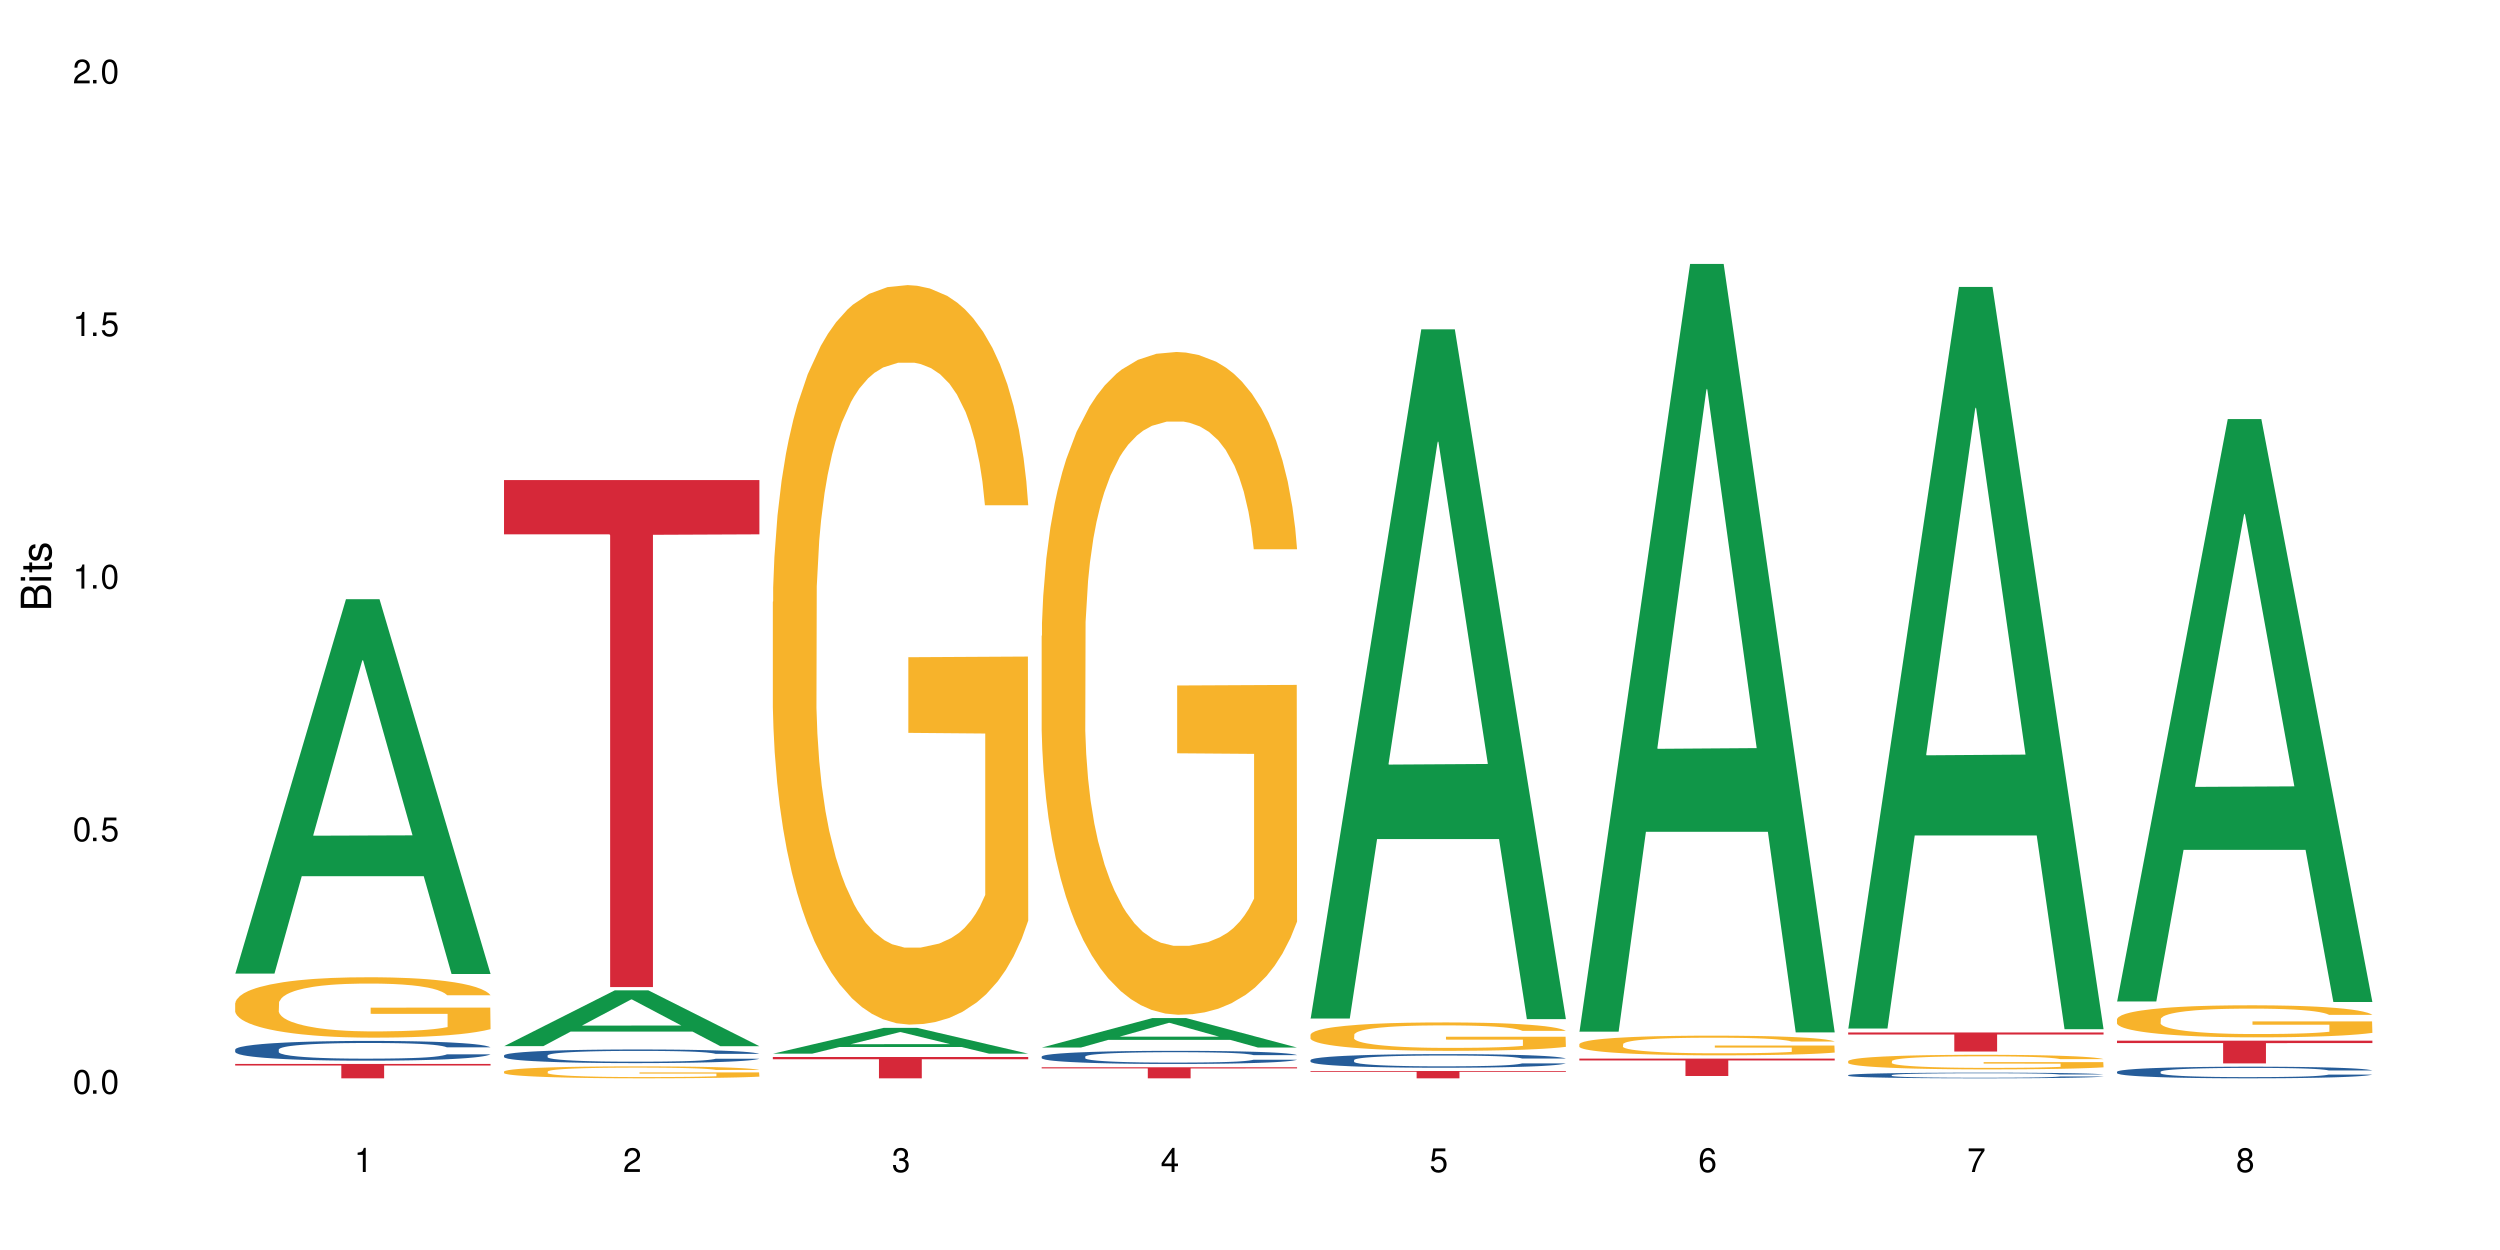 <?xml version="1.0" encoding="UTF-8"?>
<svg xmlns="http://www.w3.org/2000/svg" xmlns:xlink="http://www.w3.org/1999/xlink" width="720" height="360" viewBox="0 0 720 360">
<defs>
<g>
<g id="glyph-0-0">
</g>
<g id="glyph-0-1">
<path d="M 2.641 -6.938 C 2 -6.938 1.422 -6.656 1.078 -6.172 C 0.641 -5.562 0.406 -4.641 0.406 -3.359 C 0.406 -1.016 1.188 0.219 2.641 0.219 C 4.078 0.219 4.859 -1.016 4.859 -3.297 C 4.859 -4.641 4.656 -5.547 4.203 -6.172 C 3.844 -6.656 3.281 -6.938 2.641 -6.938 Z M 2.641 -6.188 C 3.547 -6.188 4 -5.25 4 -3.375 C 4 -1.406 3.562 -0.484 2.625 -0.484 C 1.734 -0.484 1.281 -1.438 1.281 -3.344 C 1.281 -5.25 1.734 -6.188 2.641 -6.188 Z M 2.641 -6.188 "/>
</g>
<g id="glyph-0-2">
<path d="M 1.828 -1 L 0.828 -1 L 0.828 0 L 1.828 0 Z M 1.828 -1 "/>
</g>
<g id="glyph-0-3">
<path d="M 4.562 -6.797 L 1.062 -6.797 L 0.547 -3.094 L 1.328 -3.094 C 1.719 -3.562 2.047 -3.734 2.578 -3.734 C 3.484 -3.734 4.062 -3.109 4.062 -2.094 C 4.062 -1.125 3.484 -0.531 2.578 -0.531 C 1.828 -0.531 1.375 -0.906 1.188 -1.672 L 0.328 -1.672 C 0.453 -1.109 0.547 -0.844 0.75 -0.594 C 1.125 -0.078 1.828 0.219 2.594 0.219 C 3.969 0.219 4.922 -0.781 4.922 -2.219 C 4.922 -3.562 4.031 -4.484 2.719 -4.484 C 2.25 -4.484 1.859 -4.359 1.469 -4.062 L 1.734 -5.969 L 4.562 -5.969 Z M 4.562 -6.797 "/>
</g>
<g id="glyph-0-4">
<path d="M 2.484 -4.938 L 2.484 0 L 3.328 0 L 3.328 -6.938 L 2.766 -6.938 C 2.469 -5.875 2.281 -5.734 0.984 -5.562 L 0.984 -4.938 Z M 2.484 -4.938 "/>
</g>
<g id="glyph-0-5">
<path d="M 4.859 -0.828 L 1.281 -0.828 C 1.359 -1.406 1.672 -1.781 2.5 -2.281 L 3.469 -2.828 C 4.406 -3.344 4.906 -4.062 4.906 -4.906 C 4.906 -5.484 4.672 -6.031 4.266 -6.406 C 3.859 -6.766 3.375 -6.938 2.719 -6.938 C 1.859 -6.938 1.219 -6.625 0.844 -6.031 C 0.609 -5.672 0.5 -5.234 0.484 -4.531 L 1.328 -4.531 C 1.359 -5.016 1.406 -5.281 1.531 -5.516 C 1.75 -5.938 2.188 -6.203 2.703 -6.203 C 3.469 -6.203 4.031 -5.641 4.031 -4.891 C 4.031 -4.344 3.719 -3.859 3.125 -3.516 L 2.234 -3 C 0.812 -2.172 0.406 -1.531 0.328 -0.016 L 4.859 -0.016 Z M 4.859 -0.828 "/>
</g>
<g id="glyph-0-6">
<path d="M 2.125 -3.188 L 2.578 -3.188 C 3.5 -3.188 3.984 -2.766 3.984 -1.922 C 3.984 -1.062 3.469 -0.531 2.594 -0.531 C 1.656 -0.531 1.203 -1 1.156 -2.016 L 0.312 -2.016 C 0.344 -1.453 0.438 -1.094 0.609 -0.781 C 0.953 -0.109 1.625 0.219 2.547 0.219 C 3.953 0.219 4.859 -0.625 4.859 -1.938 C 4.859 -2.828 4.516 -3.297 3.703 -3.594 C 4.344 -3.844 4.656 -4.328 4.656 -5.031 C 4.656 -6.219 3.875 -6.938 2.578 -6.938 C 1.203 -6.938 0.484 -6.172 0.453 -4.703 L 1.297 -4.703 C 1.312 -5.125 1.344 -5.359 1.453 -5.578 C 1.641 -5.969 2.062 -6.203 2.594 -6.203 C 3.344 -6.203 3.797 -5.75 3.797 -5 C 3.797 -4.516 3.609 -4.219 3.25 -4.047 C 3.016 -3.953 2.703 -3.922 2.125 -3.906 Z M 2.125 -3.188 "/>
</g>
<g id="glyph-0-7">
<path d="M 3.141 -1.672 L 3.141 0 L 3.984 0 L 3.984 -1.672 L 4.984 -1.672 L 4.984 -2.438 L 3.984 -2.438 L 3.984 -6.938 L 3.359 -6.938 L 0.266 -2.578 L 0.266 -1.672 Z M 3.141 -2.438 L 1 -2.438 L 3.141 -5.5 Z M 3.141 -2.438 "/>
</g>
<g id="glyph-0-8">
<path d="M 4.781 -5.125 C 4.609 -6.266 3.891 -6.938 2.844 -6.938 C 2.094 -6.938 1.422 -6.578 1.031 -5.953 C 0.594 -5.266 0.406 -4.422 0.406 -3.172 C 0.406 -2 0.578 -1.25 0.984 -0.641 C 1.359 -0.078 1.953 0.219 2.703 0.219 C 3.984 0.219 4.922 -0.75 4.922 -2.094 C 4.922 -3.375 4.062 -4.281 2.844 -4.281 C 2.172 -4.281 1.641 -4.031 1.281 -3.516 C 1.281 -5.234 1.828 -6.188 2.797 -6.188 C 3.391 -6.188 3.797 -5.797 3.938 -5.125 Z M 2.734 -3.531 C 3.547 -3.531 4.062 -2.953 4.062 -2.031 C 4.062 -1.156 3.484 -0.531 2.703 -0.531 C 1.922 -0.531 1.328 -1.188 1.328 -2.078 C 1.328 -2.938 1.906 -3.531 2.734 -3.531 Z M 2.734 -3.531 "/>
</g>
<g id="glyph-0-9">
<path d="M 4.984 -6.797 L 0.438 -6.797 L 0.438 -5.969 L 4.109 -5.969 C 2.5 -3.656 1.828 -2.234 1.328 0 L 2.219 0 C 2.594 -2.172 3.453 -4.047 4.984 -6.094 Z M 4.984 -6.797 "/>
</g>
<g id="glyph-0-10">
<path d="M 3.75 -3.656 C 4.469 -4.094 4.688 -4.438 4.688 -5.078 C 4.688 -6.172 3.844 -6.938 2.641 -6.938 C 1.438 -6.938 0.594 -6.172 0.594 -5.094 C 0.594 -4.438 0.812 -4.094 1.516 -3.656 C 0.734 -3.266 0.359 -2.703 0.359 -1.922 C 0.359 -0.656 1.281 0.219 2.641 0.219 C 3.984 0.219 4.922 -0.656 4.922 -1.922 C 4.922 -2.703 4.531 -3.266 3.75 -3.656 Z M 2.641 -6.188 C 3.359 -6.188 3.812 -5.75 3.812 -5.062 C 3.812 -4.406 3.344 -3.984 2.641 -3.984 C 1.922 -3.984 1.453 -4.406 1.453 -5.078 C 1.453 -5.75 1.922 -6.188 2.641 -6.188 Z M 2.641 -3.266 C 3.484 -3.266 4.062 -2.719 4.062 -1.906 C 4.062 -1.078 3.484 -0.531 2.625 -0.531 C 1.797 -0.531 1.219 -1.094 1.219 -1.906 C 1.219 -2.719 1.781 -3.266 2.641 -3.266 Z M 2.641 -3.266 "/>
</g>
<g id="glyph-1-0">
</g>
<g id="glyph-1-1">
<path d="M 0 -0.953 L 0 -4.891 C 0 -5.719 -0.234 -6.344 -0.734 -6.797 C -1.188 -7.234 -1.812 -7.469 -2.5 -7.469 C -3.547 -7.469 -4.188 -7 -4.625 -5.875 C -4.984 -6.688 -5.625 -7.094 -6.531 -7.094 C -7.172 -7.094 -7.734 -6.859 -8.141 -6.391 C -8.562 -5.922 -8.75 -5.344 -8.75 -4.5 L -8.75 -0.953 Z M -4.984 -2.062 L -7.766 -2.062 L -7.766 -4.219 C -7.766 -4.844 -7.688 -5.203 -7.453 -5.5 C -7.219 -5.812 -6.859 -5.969 -6.375 -5.969 C -5.891 -5.969 -5.531 -5.812 -5.297 -5.5 C -5.062 -5.203 -4.984 -4.844 -4.984 -4.219 Z M -0.984 -2.062 L -4 -2.062 L -4 -4.781 C -4 -5.766 -3.438 -6.359 -2.484 -6.359 C -1.547 -6.359 -0.984 -5.766 -0.984 -4.781 Z M -0.984 -2.062 "/>
</g>
<g id="glyph-1-2">
<path d="M -6.281 -1.797 L -6.281 -0.797 L 0 -0.797 L 0 -1.797 Z M -8.75 -1.797 L -8.75 -0.797 L -7.484 -0.797 L -7.484 -1.797 Z M -8.75 -1.797 "/>
</g>
<g id="glyph-1-3">
<path d="M -6.281 -3.047 L -6.281 -2.016 L -8.016 -2.016 L -8.016 -1.016 L -6.281 -1.016 L -6.281 -0.172 L -5.469 -0.172 L -5.469 -1.016 L -0.719 -1.016 C -0.078 -1.016 0.281 -1.453 0.281 -2.234 C 0.281 -2.5 0.25 -2.719 0.188 -3.047 L -0.641 -3.047 C -0.609 -2.906 -0.594 -2.766 -0.594 -2.562 C -0.594 -2.141 -0.719 -2.016 -1.156 -2.016 L -5.469 -2.016 L -5.469 -3.047 Z M -6.281 -3.047 "/>
</g>
<g id="glyph-1-4">
<path d="M -4.531 -5.25 C -5.766 -5.25 -6.469 -4.422 -6.469 -2.969 C -6.469 -1.516 -5.719 -0.562 -4.547 -0.562 C -3.562 -0.562 -3.094 -1.062 -2.734 -2.562 L -2.516 -3.484 C -2.344 -4.188 -2.094 -4.469 -1.641 -4.469 C -1.047 -4.469 -0.641 -3.875 -0.641 -3 C -0.641 -2.453 -0.797 -2 -1.062 -1.75 C -1.25 -1.594 -1.422 -1.531 -1.875 -1.469 L -1.875 -0.406 C -0.422 -0.453 0.281 -1.266 0.281 -2.922 C 0.281 -4.5 -0.5 -5.516 -1.719 -5.516 C -2.656 -5.516 -3.172 -4.984 -3.469 -3.734 L -3.703 -2.766 C -3.891 -1.953 -4.156 -1.609 -4.594 -1.609 C -5.188 -1.609 -5.547 -2.125 -5.547 -2.938 C -5.547 -3.75 -5.203 -4.172 -4.531 -4.203 Z M -4.531 -5.25 "/>
</g>
</g>
</defs>
<rect x="-72" y="-36" width="864" height="432" fill="rgb(100%, 100%, 100%)" fill-opacity="1"/>
<path fill-rule="nonzero" fill="rgb(6.275%, 58.824%, 28.235%)" fill-opacity="1" d="M 67.73 280.406 L 67.809 280.305 L 99.637 172.578 L 109.301 172.578 L 141.281 280.508 L 130.047 280.508 L 122.031 252.336 L 86.906 252.336 L 79.047 280.406 L 67.73 280.406 L 90.285 240.68 L 118.809 240.578 L 104.586 190.215 L 104.43 190.113 L 104.27 190.414 L 90.207 240.578 L 90.285 240.68 Z M 67.73 280.406 "/>
<path fill-rule="nonzero" fill="rgb(14.51%, 36.078%, 60%)" fill-opacity="1" d="M 67.73 302.266 L 67.82 302.262 L 67.82 302.137 L 68.09 301.938 L 68.719 301.688 L 69.344 301.516 L 70.961 301.211 L 73.203 300.914 L 75.535 300.684 L 77.238 300.551 L 78.766 300.445 L 82.262 300.254 L 84.504 300.152 L 86.926 300.066 L 89.887 299.977 L 92.039 299.926 L 96.883 299.844 L 100.469 299.805 L 103.25 299.789 L 109.262 299.789 L 112.848 299.812 L 115.449 299.836 L 118.32 299.879 L 120.742 299.926 L 124.957 300.039 L 128.727 300.184 L 130.43 300.27 L 133.121 300.43 L 135.184 300.586 L 136.617 300.723 L 138.234 300.914 L 139.668 301.148 L 140.746 301.414 L 141.281 301.637 L 128.727 301.637 L 128.098 301.43 L 127.379 301.266 L 126.035 301.055 L 124.688 300.902 L 122.805 300.754 L 121.102 300.652 L 118.77 300.555 L 116.707 300.492 L 114.555 300.445 L 112.488 300.414 L 108.543 300.383 L 103.969 300.383 L 102.266 300.395 L 98.766 300.434 L 96.883 300.473 L 94.191 300.543 L 92.309 300.613 L 90.066 300.715 L 88.539 300.805 L 86.656 300.941 L 85.312 301.059 L 83.785 301.23 L 82.891 301.359 L 82.082 301.508 L 81.363 301.68 L 80.828 301.859 L 80.469 302.055 L 80.289 302.242 L 80.289 303.047 L 80.469 303.234 L 80.918 303.453 L 82.082 303.77 L 83.785 304.047 L 85.762 304.266 L 87.645 304.422 L 88.719 304.492 L 90.156 304.578 L 92.398 304.68 L 95.629 304.785 L 97.512 304.824 L 100.383 304.867 L 103.34 304.887 L 107.289 304.887 L 110.785 304.867 L 113.117 304.84 L 115.539 304.801 L 118.859 304.711 L 120.922 304.629 L 122.715 304.531 L 124.062 304.43 L 124.957 304.348 L 126.305 304.188 L 127.379 304.008 L 128.188 303.828 L 128.727 303.648 L 141.281 303.648 L 140.746 303.859 L 139.938 304.062 L 139.129 304.211 L 137.875 304.395 L 136.441 304.555 L 134.375 304.738 L 132.672 304.855 L 130.43 304.988 L 128.367 305.086 L 126.125 305.176 L 122.805 305.277 L 120.652 305.332 L 118.32 305.379 L 115.539 305.418 L 112.043 305.457 L 108.273 305.477 L 104.777 305.48 L 101.008 305.473 L 98.227 305.449 L 94.551 305.402 L 89.977 305.309 L 86.656 305.211 L 84.055 305.113 L 81.812 305.008 L 79.301 304.867 L 76.074 304.641 L 74.098 304.461 L 72.754 304.316 L 71.23 304.113 L 70.152 303.93 L 68.898 303.641 L 68 303.27 L 67.73 302.984 Z M 67.73 302.266 "/>
<path fill-rule="nonzero" fill="rgb(96.863%, 70.196%, 16.863%)" fill-opacity="1" d="M 67.73 288.902 L 67.82 288.887 L 67.82 288.566 L 68.18 287.852 L 69.078 286.867 L 70.242 286.059 L 71.5 285.422 L 72.305 285.09 L 73.652 284.613 L 74.816 284.262 L 77.777 283.547 L 81.543 282.879 L 83.609 282.594 L 85.941 282.324 L 89.258 282.023 L 90.785 281.91 L 95.449 281.656 L 100.738 281.496 L 106.57 281.449 L 109.262 281.465 L 112.938 281.527 L 117.961 281.703 L 120.832 281.863 L 123.074 282.023 L 125.406 282.227 L 128.277 282.547 L 130.969 282.926 L 133.121 283.309 L 135.273 283.785 L 137.066 284.293 L 138.594 284.852 L 139.938 285.516 L 140.746 286.074 L 141.281 286.629 L 128.816 286.629 L 128.098 286.074 L 127.289 285.645 L 125.945 285.121 L 124.598 284.738 L 123.254 284.438 L 120.742 284.023 L 118.59 283.77 L 115.898 283.547 L 113.297 283.402 L 110.336 283.309 L 108.543 283.277 L 103.789 283.277 L 99.484 283.387 L 96.973 283.516 L 95.18 283.641 L 92.668 283.879 L 91.141 284.07 L 90.246 284.199 L 87.555 284.691 L 85.762 285.137 L 84.773 285.438 L 83.52 285.914 L 82.621 286.344 L 81.633 286.98 L 81.098 287.457 L 80.379 288.535 L 80.289 291.395 L 80.559 292 L 81.098 292.652 L 81.812 293.223 L 82.891 293.828 L 83.965 294.289 L 85.852 294.906 L 87.465 295.32 L 88.719 295.59 L 91.141 296.02 L 92.129 296.164 L 94.461 296.449 L 96.883 296.672 L 99.844 296.863 L 102.086 296.957 L 105.672 297.035 L 110.246 297.035 L 115.629 296.941 L 119.039 296.812 L 121.371 296.688 L 122.895 296.574 L 124.777 296.402 L 126.125 296.242 L 127.379 296.066 L 128.906 295.797 L 128.906 292 L 106.75 291.984 L 106.75 290.203 L 141.195 290.188 L 141.281 296.402 L 139.398 296.832 L 137.066 297.242 L 134.824 297.562 L 132.492 297.832 L 129.176 298.133 L 126.484 298.324 L 122.355 298.547 L 118.59 298.688 L 114.645 298.785 L 111.145 298.832 L 107.02 298.848 L 103.34 298.816 L 99.395 298.723 L 96.254 298.594 L 93.383 298.434 L 90.516 298.227 L 86.926 297.895 L 84.594 297.625 L 82.172 297.289 L 79.75 296.895 L 77.598 296.465 L 76.164 296.133 L 74.727 295.75 L 73.203 295.273 L 71.766 294.734 L 70.691 294.238 L 69.703 293.684 L 68.988 293.16 L 68.27 292.445 L 67.91 291.871 L 67.73 291.379 Z M 67.73 288.902 "/>
<path fill-rule="nonzero" fill="rgb(83.922%, 15.686%, 22.353%)" fill-opacity="1" d="M 67.73 306.422 L 141.281 306.422 L 141.281 306.867 L 110.629 306.871 L 110.629 310.555 L 98.297 310.555 L 98.297 306.875 L 98.117 306.867 L 67.73 306.867 Z M 67.73 306.422 "/>
<path fill-rule="nonzero" fill="rgb(6.275%, 58.824%, 28.235%)" fill-opacity="1" d="M 145.156 301.293 L 145.234 301.277 L 177.059 285.219 L 186.723 285.219 L 218.707 301.309 L 207.469 301.309 L 199.453 297.109 L 164.328 297.109 L 156.469 301.293 L 145.156 301.293 L 167.707 295.371 L 196.23 295.355 L 182.008 287.848 L 181.852 287.832 L 181.695 287.879 L 167.629 295.355 L 167.707 295.371 Z M 145.156 301.293 "/>
<path fill-rule="nonzero" fill="rgb(14.51%, 36.078%, 60%)" fill-opacity="1" d="M 145.156 303.957 L 145.242 303.953 L 145.242 303.867 L 145.512 303.73 L 146.141 303.559 L 146.77 303.441 L 148.383 303.23 L 150.625 303.023 L 152.957 302.867 L 154.664 302.773 L 156.188 302.703 L 159.684 302.57 L 161.93 302.5 L 164.352 302.441 L 167.309 302.379 L 169.461 302.344 L 174.305 302.285 L 177.895 302.262 L 180.676 302.25 L 186.684 302.25 L 190.273 302.266 L 192.875 302.281 L 195.742 302.312 L 198.164 302.344 L 202.383 302.422 L 206.148 302.523 L 207.852 302.582 L 210.543 302.691 L 212.605 302.801 L 214.043 302.891 L 215.656 303.023 L 217.094 303.188 L 218.168 303.371 L 218.707 303.523 L 206.148 303.523 L 205.52 303.379 L 204.805 303.27 L 203.457 303.121 L 202.113 303.02 L 200.23 302.914 L 198.523 302.848 L 196.191 302.777 L 194.129 302.734 L 191.977 302.703 L 189.914 302.68 L 185.969 302.66 L 181.391 302.66 L 179.688 302.668 L 176.191 302.695 L 174.305 302.719 L 171.613 302.77 L 169.73 302.816 L 167.488 302.891 L 165.965 302.949 L 164.082 303.043 L 162.734 303.125 L 161.211 303.242 L 160.312 303.332 L 159.508 303.434 L 158.789 303.551 L 158.25 303.68 L 157.891 303.812 L 157.711 303.941 L 157.711 304.496 L 157.891 304.625 L 158.34 304.777 L 159.508 304.996 L 161.211 305.184 L 163.184 305.336 L 165.066 305.441 L 166.145 305.492 L 167.578 305.551 L 169.82 305.621 L 173.051 305.695 L 174.934 305.723 L 177.805 305.75 L 180.766 305.766 L 184.711 305.766 L 188.211 305.75 L 190.543 305.734 L 192.965 305.703 L 196.281 305.645 L 198.344 305.586 L 200.141 305.52 L 201.484 305.449 L 202.383 305.395 L 203.727 305.281 L 204.805 305.16 L 205.609 305.035 L 206.148 304.914 L 218.707 304.914 L 218.168 305.055 L 217.359 305.195 L 216.555 305.301 L 215.297 305.426 L 213.863 305.535 L 211.801 305.66 L 210.094 305.746 L 207.852 305.836 L 205.789 305.902 L 203.547 305.965 L 200.23 306.035 L 198.074 306.07 L 195.742 306.102 L 192.965 306.133 L 189.465 306.156 L 185.699 306.172 L 182.199 306.176 L 178.434 306.168 L 175.652 306.152 L 171.973 306.121 L 167.398 306.055 L 164.082 305.988 L 161.48 305.922 L 159.238 305.848 L 156.727 305.75 L 153.496 305.594 L 151.523 305.473 L 150.176 305.371 L 148.652 305.23 L 147.574 305.105 L 146.32 304.906 L 145.422 304.648 L 145.156 304.453 Z M 145.156 303.957 "/>
<path fill-rule="nonzero" fill="rgb(96.863%, 70.196%, 16.863%)" fill-opacity="1" d="M 145.156 308.59 L 145.242 308.586 L 145.242 308.523 L 145.602 308.383 L 146.5 308.188 L 147.664 308.027 L 148.922 307.902 L 149.73 307.836 L 151.074 307.742 L 152.242 307.672 L 155.199 307.531 L 158.969 307.398 L 161.031 307.344 L 163.363 307.289 L 166.684 307.23 L 168.207 307.207 L 172.871 307.156 L 178.164 307.125 L 183.992 307.117 L 186.684 307.121 L 190.363 307.133 L 195.387 307.168 L 198.254 307.199 L 200.496 307.23 L 202.828 307.27 L 205.699 307.332 L 208.391 307.41 L 210.543 307.484 L 212.695 307.578 L 214.492 307.68 L 216.016 307.789 L 217.359 307.922 L 218.168 308.031 L 218.707 308.141 L 206.238 308.141 L 205.52 308.031 L 204.715 307.945 L 203.367 307.844 L 202.023 307.766 L 200.676 307.707 L 198.164 307.625 L 196.012 307.574 L 193.32 307.531 L 190.723 307.504 L 187.762 307.484 L 185.969 307.477 L 181.211 307.477 L 176.906 307.5 L 174.395 307.523 L 172.602 307.551 L 170.09 307.598 L 168.566 307.633 L 167.668 307.66 L 164.977 307.758 L 163.184 307.844 L 162.195 307.906 L 160.941 308 L 160.043 308.082 L 159.059 308.211 L 158.52 308.305 L 157.801 308.516 L 157.711 309.082 L 157.98 309.203 L 158.52 309.328 L 159.238 309.441 L 160.312 309.562 L 161.391 309.652 L 163.273 309.777 L 164.887 309.859 L 166.145 309.91 L 168.566 309.996 L 169.551 310.023 L 171.883 310.082 L 174.305 310.125 L 177.266 310.16 L 179.508 310.18 L 183.098 310.195 L 187.672 310.195 L 193.055 310.176 L 196.461 310.152 L 198.793 310.129 L 200.32 310.105 L 202.203 310.07 L 203.547 310.039 L 204.805 310.004 L 206.328 309.953 L 206.328 309.203 L 184.172 309.199 L 184.172 308.848 L 218.617 308.844 L 218.707 310.07 L 216.824 310.156 L 214.492 310.238 L 212.25 310.301 L 209.918 310.352 L 206.598 310.414 L 203.906 310.449 L 199.781 310.496 L 196.012 310.523 L 192.066 310.543 L 188.566 310.551 L 184.441 310.555 L 180.766 310.547 L 176.816 310.531 L 173.68 310.504 L 170.809 310.473 L 167.938 310.434 L 164.352 310.367 L 162.016 310.312 L 159.594 310.246 L 157.172 310.168 L 155.02 310.082 L 153.586 310.016 L 152.152 309.941 L 150.625 309.848 L 149.191 309.742 L 148.113 309.645 L 147.129 309.535 L 146.41 309.43 L 145.691 309.289 L 145.332 309.176 L 145.156 309.078 Z M 145.156 308.59 "/>
<path fill-rule="nonzero" fill="rgb(83.922%, 15.686%, 22.353%)" fill-opacity="1" d="M 145.156 138.258 L 218.707 138.258 L 218.707 153.887 L 188.051 154.027 L 188.051 284.277 L 175.719 284.277 L 175.719 154.164 L 175.539 153.887 L 145.156 153.887 Z M 145.156 138.258 "/>
<path fill-rule="nonzero" fill="rgb(6.275%, 58.824%, 28.235%)" fill-opacity="1" d="M 222.578 303.461 L 222.656 303.453 L 254.48 296.031 L 264.148 296.031 L 296.129 303.465 L 284.895 303.465 L 276.879 301.527 L 241.75 301.527 L 233.895 303.461 L 222.578 303.461 L 245.129 300.723 L 273.656 300.715 L 259.434 297.246 L 259.273 297.238 L 259.117 297.262 L 245.051 300.715 L 245.129 300.723 Z M 222.578 303.461 "/>
<path fill-rule="nonzero" fill="rgb(96.863%, 70.196%, 16.863%)" fill-opacity="1" d="M 222.578 173.328 L 222.668 173.137 L 222.668 169.246 L 223.027 160.492 L 223.922 148.434 L 225.09 138.516 L 226.344 130.734 L 227.152 126.648 L 228.496 120.812 L 229.664 116.535 L 232.625 107.781 L 236.391 99.613 L 238.453 96.113 L 240.785 92.805 L 244.105 89.109 L 245.629 87.746 L 250.293 84.637 L 255.586 82.691 L 261.418 82.105 L 264.109 82.301 L 267.785 83.078 L 272.809 85.219 L 275.68 87.164 L 277.922 89.109 L 280.254 91.637 L 283.125 95.527 L 285.816 100.195 L 287.969 104.863 L 290.121 110.699 L 291.914 116.922 L 293.438 123.73 L 294.785 131.902 L 295.59 138.707 L 296.129 145.516 L 283.66 145.516 L 282.945 138.707 L 282.137 133.457 L 280.793 127.039 L 279.445 122.371 L 278.102 118.676 L 275.59 113.617 L 273.438 110.504 L 270.746 107.781 L 268.145 106.031 L 265.184 104.863 L 263.391 104.477 L 258.637 104.477 L 254.332 105.836 L 251.82 107.395 L 250.023 108.949 L 247.512 111.867 L 245.988 114.199 L 245.094 115.758 L 242.402 121.785 L 240.605 127.234 L 239.621 130.93 L 238.363 136.762 L 237.469 142.016 L 236.48 149.797 L 235.941 155.629 L 235.227 168.855 L 235.137 203.867 L 235.406 211.258 L 235.941 219.234 L 236.66 226.234 L 237.738 233.625 L 238.812 239.266 L 240.695 246.852 L 242.312 251.91 L 243.566 255.215 L 245.988 260.469 L 246.977 262.219 L 249.309 265.719 L 251.73 268.441 L 254.691 270.777 L 256.934 271.945 L 260.52 272.918 L 265.094 272.918 L 270.477 271.75 L 273.887 270.195 L 276.219 268.637 L 277.742 267.277 L 279.625 265.137 L 280.973 263.191 L 282.227 261.051 L 283.75 257.746 L 283.75 211.258 L 261.598 211.062 L 261.598 189.281 L 296.039 189.086 L 296.129 265.137 L 294.246 270.387 L 291.914 275.445 L 289.672 279.336 L 287.34 282.641 L 284.02 286.336 L 281.328 288.672 L 277.203 291.395 L 273.438 293.145 L 269.488 294.312 L 265.992 294.895 L 261.867 295.09 L 258.188 294.699 L 254.242 293.535 L 251.102 291.977 L 248.23 290.031 L 245.359 287.504 L 241.773 283.418 L 239.441 280.113 L 237.02 276.027 L 234.598 271.164 L 232.445 265.914 L 231.008 261.828 L 229.574 257.16 L 228.051 251.328 L 226.613 244.715 L 225.539 238.684 L 224.551 231.875 L 223.832 225.457 L 223.117 216.703 L 222.758 209.703 L 222.578 203.672 Z M 222.578 173.328 "/>
<path fill-rule="nonzero" fill="rgb(83.922%, 15.686%, 22.353%)" fill-opacity="1" d="M 222.578 304.41 L 296.129 304.41 L 296.129 305.066 L 265.477 305.07 L 265.477 310.555 L 253.141 310.555 L 253.141 305.078 L 252.965 305.066 L 222.578 305.066 Z M 222.578 304.41 "/>
<path fill-rule="nonzero" fill="rgb(6.275%, 58.824%, 28.235%)" fill-opacity="1" d="M 300 301.691 L 300.078 301.684 L 331.906 293.199 L 341.57 293.199 L 373.555 301.699 L 362.316 301.699 L 354.301 299.48 L 319.176 299.48 L 311.316 301.691 L 300 301.691 L 322.555 298.562 L 351.078 298.555 L 336.855 294.586 L 336.699 294.578 L 336.543 294.602 L 322.477 298.555 L 322.555 298.562 Z M 300 301.691 "/>
<path fill-rule="nonzero" fill="rgb(14.51%, 36.078%, 60%)" fill-opacity="1" d="M 300 304.289 L 300.09 304.285 L 300.09 304.199 L 300.359 304.07 L 300.988 303.902 L 301.617 303.789 L 303.23 303.586 L 305.473 303.391 L 307.805 303.238 L 309.508 303.148 L 311.035 303.078 L 314.531 302.949 L 316.773 302.883 L 319.195 302.824 L 322.156 302.766 L 324.309 302.73 L 329.152 302.676 L 332.742 302.652 L 335.52 302.641 L 341.531 302.641 L 345.117 302.656 L 347.719 302.672 L 350.59 302.703 L 353.012 302.73 L 357.227 302.809 L 360.996 302.906 L 362.699 302.961 L 365.391 303.066 L 367.453 303.172 L 368.891 303.262 L 370.504 303.391 L 371.938 303.543 L 373.016 303.719 L 373.555 303.871 L 360.996 303.871 L 360.367 303.73 L 359.648 303.625 L 358.305 303.48 L 356.961 303.383 L 355.074 303.281 L 353.371 303.215 L 351.039 303.152 L 348.977 303.109 L 346.824 303.078 L 344.762 303.059 L 340.812 303.035 L 336.238 303.035 L 334.535 303.043 L 331.035 303.07 L 329.152 303.094 L 326.461 303.145 L 324.578 303.188 L 322.336 303.258 L 320.812 303.316 L 318.926 303.406 L 317.582 303.484 L 316.059 303.602 L 315.16 303.688 L 314.352 303.781 L 313.637 303.898 L 313.098 304.02 L 312.738 304.145 L 312.559 304.27 L 312.559 304.805 L 312.738 304.93 L 313.188 305.074 L 314.352 305.285 L 316.059 305.469 L 318.031 305.613 L 319.914 305.719 L 320.992 305.766 L 322.426 305.82 L 324.668 305.891 L 327.898 305.961 L 329.781 305.988 L 332.652 306.016 L 335.609 306.027 L 339.559 306.027 L 343.055 306.016 L 345.387 305.996 L 347.809 305.969 L 351.129 305.91 L 353.191 305.855 L 354.984 305.789 L 356.332 305.727 L 357.227 305.668 L 358.574 305.562 L 359.648 305.445 L 360.457 305.324 L 360.996 305.207 L 373.555 305.207 L 373.016 305.344 L 372.207 305.48 L 371.402 305.578 L 370.145 305.699 L 368.711 305.809 L 366.645 305.93 L 364.941 306.008 L 362.699 306.094 L 360.637 306.16 L 358.395 306.219 L 355.074 306.289 L 352.922 306.324 L 350.59 306.355 L 347.809 306.383 L 344.312 306.406 L 340.543 306.418 L 337.047 306.422 L 333.277 306.414 L 330.5 306.402 L 326.82 306.371 L 322.246 306.309 L 318.926 306.242 L 316.324 306.176 L 314.082 306.109 L 311.57 306.016 L 308.344 305.863 L 306.371 305.746 L 305.023 305.648 L 303.5 305.516 L 302.422 305.395 L 301.168 305.199 L 300.27 304.953 L 300 304.766 Z M 300 304.289 "/>
<path fill-rule="nonzero" fill="rgb(96.863%, 70.196%, 16.863%)" fill-opacity="1" d="M 300 183.125 L 300.09 182.953 L 300.09 179.465 L 300.449 171.621 L 301.348 160.812 L 302.512 151.922 L 303.77 144.949 L 304.574 141.289 L 305.922 136.059 L 307.086 132.223 L 310.047 124.379 L 313.816 117.055 L 315.879 113.918 L 318.211 110.953 L 321.527 107.641 L 323.055 106.422 L 327.719 103.633 L 333.012 101.891 L 338.84 101.367 L 341.531 101.539 L 345.207 102.238 L 350.23 104.156 L 353.102 105.898 L 355.344 107.641 L 357.676 109.906 L 360.547 113.395 L 363.238 117.578 L 365.391 121.762 L 367.543 126.992 L 369.336 132.57 L 370.863 138.672 L 372.207 145.992 L 373.016 152.094 L 373.555 158.195 L 361.086 158.195 L 360.367 152.094 L 359.559 147.391 L 358.215 141.637 L 356.871 137.453 L 355.523 134.141 L 353.012 129.605 L 350.859 126.816 L 348.168 124.379 L 345.566 122.809 L 342.609 121.762 L 340.812 121.414 L 336.059 121.414 L 331.754 122.633 L 329.242 124.027 L 327.449 125.422 L 324.938 128.039 L 323.414 130.129 L 322.516 131.523 L 319.824 136.93 L 318.031 141.809 L 317.043 145.121 L 315.789 150.352 L 314.891 155.059 L 313.902 162.031 L 313.367 167.262 L 312.648 179.117 L 312.559 210.496 L 312.828 217.121 L 313.367 224.27 L 314.082 230.543 L 315.16 237.168 L 316.234 242.223 L 318.121 249.023 L 319.734 253.555 L 320.992 256.52 L 323.414 261.227 L 324.398 262.793 L 326.73 265.934 L 329.152 268.375 L 332.113 270.465 L 334.355 271.512 L 337.941 272.383 L 342.52 272.383 L 347.898 271.336 L 351.309 269.941 L 353.641 268.547 L 355.164 267.328 L 357.047 265.41 L 358.395 263.668 L 359.648 261.75 L 361.176 258.785 L 361.176 217.121 L 339.02 216.945 L 339.02 197.422 L 373.465 197.246 L 373.555 265.41 L 371.668 270.117 L 369.336 274.648 L 367.094 278.137 L 364.762 281.098 L 361.445 284.41 L 358.754 286.504 L 354.629 288.945 L 350.859 290.512 L 346.914 291.559 L 343.414 292.082 L 339.289 292.258 L 335.609 291.906 L 331.664 290.863 L 328.523 289.469 L 325.656 287.723 L 322.785 285.457 L 319.195 281.797 L 316.863 278.832 L 314.441 275.172 L 312.02 270.812 L 309.867 266.105 L 308.434 262.445 L 306.996 258.262 L 305.473 253.031 L 304.039 247.105 L 302.961 241.699 L 301.973 235.598 L 301.258 229.848 L 300.539 222 L 300.18 215.727 L 300 210.32 Z M 300 183.125 "/>
<path fill-rule="nonzero" fill="rgb(83.922%, 15.686%, 22.353%)" fill-opacity="1" d="M 300 307.363 L 373.555 307.363 L 373.555 307.707 L 342.898 307.711 L 342.898 310.555 L 330.566 310.555 L 330.566 307.711 L 330.387 307.707 L 300 307.707 Z M 300 307.363 "/>
<path fill-rule="nonzero" fill="rgb(6.275%, 58.824%, 28.235%)" fill-opacity="1" d="M 377.426 293.328 L 377.504 293.141 L 409.328 94.852 L 418.992 94.852 L 450.977 293.516 L 439.738 293.516 L 431.723 241.656 L 396.598 241.656 L 388.738 293.328 L 377.426 293.328 L 399.977 220.203 L 428.504 220.02 L 414.277 127.309 L 414.121 127.121 L 413.965 127.68 L 399.898 220.02 L 399.977 220.203 Z M 377.426 293.328 "/>
<path fill-rule="nonzero" fill="rgb(14.51%, 36.078%, 60%)" fill-opacity="1" d="M 377.426 305.293 L 377.516 305.289 L 377.516 305.203 L 377.781 305.066 L 378.41 304.895 L 379.039 304.777 L 380.652 304.566 L 382.895 304.359 L 385.227 304.203 L 386.934 304.109 L 388.457 304.039 L 391.957 303.906 L 394.199 303.836 L 396.621 303.773 L 399.578 303.715 L 401.734 303.68 L 406.574 303.621 L 410.164 303.598 L 412.945 303.586 L 418.953 303.586 L 422.543 303.598 L 425.145 303.617 L 428.016 303.645 L 430.438 303.68 L 434.652 303.758 L 438.418 303.859 L 440.125 303.914 L 442.812 304.027 L 444.879 304.133 L 446.312 304.227 L 447.926 304.359 L 449.363 304.523 L 450.438 304.703 L 450.977 304.859 L 438.418 304.859 L 437.789 304.715 L 437.074 304.605 L 435.727 304.457 L 434.383 304.352 L 432.5 304.25 L 430.793 304.18 L 428.461 304.113 L 426.398 304.07 L 424.246 304.039 L 422.184 304.016 L 418.238 303.996 L 413.664 303.996 L 411.957 304 L 408.461 304.031 L 406.574 304.055 L 403.887 304.105 L 402 304.152 L 399.758 304.223 L 398.234 304.285 L 396.352 304.379 L 395.004 304.461 L 393.48 304.578 L 392.582 304.668 L 391.777 304.77 L 391.059 304.887 L 390.52 305.012 L 390.16 305.145 L 389.98 305.277 L 389.98 305.832 L 390.16 305.961 L 390.609 306.113 L 391.777 306.332 L 393.48 306.52 L 395.453 306.672 L 397.336 306.781 L 398.414 306.828 L 399.848 306.887 L 402.09 306.957 L 405.32 307.031 L 407.203 307.059 L 410.074 307.09 L 413.035 307.102 L 416.98 307.102 L 420.48 307.09 L 422.812 307.07 L 425.234 307.043 L 428.551 306.98 L 430.613 306.922 L 432.41 306.855 L 433.754 306.785 L 434.652 306.73 L 435.996 306.617 L 437.074 306.496 L 437.879 306.371 L 438.418 306.25 L 450.977 306.25 L 450.438 306.391 L 449.633 306.531 L 448.824 306.637 L 447.566 306.762 L 446.133 306.871 L 444.07 307 L 442.367 307.082 L 440.125 307.172 L 438.059 307.238 L 435.816 307.301 L 432.5 307.371 L 430.348 307.406 L 428.016 307.441 L 425.234 307.469 L 421.734 307.492 L 417.969 307.508 L 414.469 307.512 L 410.703 307.504 L 407.922 307.488 L 404.242 307.457 L 399.668 307.395 L 396.352 307.324 L 393.75 307.258 L 391.508 307.184 L 388.996 307.09 L 385.766 306.93 L 383.793 306.809 L 382.449 306.707 L 380.922 306.566 L 379.848 306.441 L 378.59 306.242 L 377.695 305.984 L 377.426 305.789 Z M 377.426 305.293 "/>
<path fill-rule="nonzero" fill="rgb(96.863%, 70.196%, 16.863%)" fill-opacity="1" d="M 377.426 297.965 L 377.516 297.957 L 377.516 297.805 L 377.871 297.469 L 378.77 297.008 L 379.938 296.625 L 381.191 296.324 L 382 296.168 L 383.344 295.945 L 384.512 295.781 L 387.469 295.445 L 391.238 295.129 L 393.301 294.996 L 395.633 294.867 L 398.953 294.727 L 400.477 294.672 L 405.141 294.555 L 410.434 294.48 L 416.262 294.457 L 418.953 294.465 L 422.633 294.496 L 427.656 294.578 L 430.527 294.652 L 432.77 294.727 L 435.102 294.824 L 437.969 294.973 L 440.66 295.152 L 442.812 295.332 L 444.969 295.555 L 446.762 295.797 L 448.285 296.059 L 449.633 296.371 L 450.438 296.633 L 450.977 296.895 L 438.508 296.895 L 437.789 296.633 L 436.984 296.43 L 435.637 296.184 L 434.293 296.004 L 432.949 295.863 L 430.438 295.668 L 428.281 295.547 L 425.594 295.445 L 422.992 295.375 L 420.031 295.332 L 418.238 295.316 L 413.484 295.316 L 409.176 295.367 L 406.664 295.43 L 404.871 295.488 L 402.359 295.602 L 400.836 295.691 L 399.938 295.75 L 397.246 295.98 L 395.453 296.191 L 394.469 296.332 L 393.211 296.559 L 392.312 296.758 L 391.328 297.059 L 390.789 297.281 L 390.07 297.793 L 389.98 299.137 L 390.25 299.422 L 390.789 299.727 L 391.508 299.996 L 392.582 300.281 L 393.66 300.496 L 395.543 300.789 L 397.156 300.984 L 398.414 301.109 L 400.836 301.312 L 401.82 301.379 L 404.156 301.516 L 406.574 301.617 L 409.535 301.707 L 411.777 301.754 L 415.367 301.789 L 419.941 301.789 L 425.324 301.746 L 428.73 301.688 L 431.062 301.625 L 432.59 301.574 L 434.473 301.492 L 435.816 301.418 L 437.074 301.336 L 438.598 301.207 L 438.598 299.422 L 416.441 299.414 L 416.441 298.574 L 450.887 298.57 L 450.977 301.492 L 449.094 301.695 L 446.762 301.887 L 444.52 302.039 L 442.188 302.164 L 438.867 302.309 L 436.176 302.395 L 432.051 302.5 L 428.281 302.57 L 424.336 302.613 L 420.84 302.637 L 416.711 302.645 L 413.035 302.629 L 409.086 302.582 L 405.949 302.523 L 403.078 302.449 L 400.207 302.352 L 396.621 302.195 L 394.289 302.066 L 391.867 301.91 L 389.445 301.723 L 387.293 301.523 L 385.855 301.363 L 384.422 301.184 L 382.895 300.961 L 381.461 300.707 L 380.383 300.477 L 379.398 300.215 L 378.68 299.965 L 377.961 299.629 L 377.605 299.359 L 377.426 299.129 Z M 377.426 297.965 "/>
<path fill-rule="nonzero" fill="rgb(83.922%, 15.686%, 22.353%)" fill-opacity="1" d="M 377.426 308.453 L 450.977 308.453 L 450.977 308.68 L 420.324 308.68 L 420.324 310.555 L 407.988 310.555 L 407.988 308.684 L 407.809 308.68 L 377.426 308.68 Z M 377.426 308.453 "/>
<path fill-rule="nonzero" fill="rgb(6.275%, 58.824%, 28.235%)" fill-opacity="1" d="M 454.848 297.117 L 454.926 296.91 L 486.75 76.02 L 496.418 76.02 L 528.398 297.324 L 517.164 297.324 L 509.148 239.559 L 474.023 239.559 L 466.164 297.117 L 454.848 297.117 L 477.402 215.66 L 505.926 215.453 L 491.703 112.176 L 491.547 111.969 L 491.387 112.594 L 477.32 215.453 L 477.402 215.66 Z M 454.848 297.117 "/>
<path fill-rule="nonzero" fill="rgb(96.863%, 70.196%, 16.863%)" fill-opacity="1" d="M 454.848 300.695 L 454.938 300.691 L 454.938 300.59 L 455.297 300.355 L 456.191 300.035 L 457.359 299.77 L 458.613 299.562 L 459.422 299.453 L 460.77 299.297 L 461.934 299.184 L 464.895 298.949 L 468.66 298.734 L 470.723 298.641 L 473.055 298.551 L 476.375 298.453 L 477.898 298.418 L 482.562 298.336 L 487.855 298.281 L 493.688 298.266 L 496.379 298.273 L 500.055 298.293 L 505.078 298.352 L 507.949 298.402 L 510.191 298.453 L 512.523 298.52 L 515.395 298.625 L 518.086 298.75 L 520.238 298.875 L 522.391 299.027 L 524.184 299.195 L 525.711 299.375 L 527.055 299.594 L 527.863 299.773 L 528.398 299.957 L 515.934 299.957 L 515.215 299.773 L 514.406 299.637 L 513.062 299.465 L 511.715 299.34 L 510.371 299.242 L 507.859 299.105 L 505.707 299.023 L 503.016 298.949 L 500.414 298.906 L 497.453 298.875 L 495.66 298.863 L 490.906 298.863 L 486.602 298.898 L 484.09 298.941 L 482.297 298.98 L 479.785 299.059 L 478.258 299.121 L 477.363 299.164 L 474.672 299.324 L 472.879 299.469 L 471.891 299.566 L 470.633 299.723 L 469.738 299.863 L 468.75 300.07 L 468.211 300.227 L 467.496 300.578 L 467.406 301.512 L 467.676 301.707 L 468.211 301.918 L 468.93 302.105 L 470.008 302.305 L 471.082 302.453 L 472.965 302.656 L 474.582 302.789 L 475.836 302.879 L 478.258 303.02 L 479.246 303.062 L 481.578 303.156 L 484 303.23 L 486.961 303.293 L 489.203 303.324 L 492.789 303.348 L 497.363 303.348 L 502.746 303.316 L 506.156 303.277 L 508.488 303.234 L 510.012 303.199 L 511.895 303.141 L 513.242 303.09 L 514.496 303.035 L 516.023 302.945 L 516.023 301.707 L 493.867 301.703 L 493.867 301.121 L 528.309 301.117 L 528.398 303.141 L 526.516 303.281 L 524.184 303.418 L 521.941 303.52 L 519.609 303.609 L 516.289 303.707 L 513.602 303.77 L 509.473 303.84 L 505.707 303.887 L 501.758 303.918 L 498.262 303.934 L 494.137 303.941 L 490.457 303.93 L 486.512 303.898 L 483.371 303.855 L 480.5 303.805 L 477.633 303.738 L 474.043 303.629 L 471.711 303.543 L 469.289 303.434 L 466.867 303.301 L 464.715 303.164 L 463.281 303.055 L 461.844 302.93 L 460.32 302.773 L 458.883 302.598 L 457.809 302.438 L 456.82 302.258 L 456.102 302.086 L 455.387 301.852 L 455.027 301.664 L 454.848 301.504 Z M 454.848 300.695 "/>
<path fill-rule="nonzero" fill="rgb(83.922%, 15.686%, 22.353%)" fill-opacity="1" d="M 454.848 304.883 L 528.398 304.883 L 528.398 305.418 L 497.746 305.422 L 497.746 309.895 L 485.414 309.895 L 485.414 305.426 L 485.234 305.418 L 454.848 305.418 Z M 454.848 304.883 "/>
<path fill-rule="nonzero" fill="rgb(6.275%, 58.824%, 28.235%)" fill-opacity="1" d="M 532.27 296.211 L 532.352 296.012 L 564.176 82.637 L 573.84 82.637 L 605.824 296.41 L 594.586 296.41 L 586.57 240.609 L 551.445 240.609 L 543.586 296.211 L 532.27 296.211 L 554.824 217.527 L 583.348 217.324 L 569.125 117.562 L 568.969 117.363 L 568.812 117.965 L 554.746 217.324 L 554.824 217.527 Z M 532.27 296.211 "/>
<path fill-rule="nonzero" fill="rgb(14.51%, 36.078%, 60%)" fill-opacity="1" d="M 532.27 309.633 L 532.359 309.633 L 532.359 309.598 L 532.629 309.539 L 533.258 309.469 L 533.887 309.418 L 535.5 309.332 L 537.742 309.246 L 540.074 309.18 L 541.777 309.141 L 543.305 309.113 L 546.801 309.059 L 549.043 309.027 L 551.465 309.004 L 554.426 308.977 L 556.578 308.965 L 561.422 308.941 L 565.012 308.93 L 567.793 308.926 L 573.801 308.926 L 577.391 308.93 L 579.992 308.938 L 582.859 308.949 L 585.281 308.965 L 589.5 308.996 L 593.266 309.039 L 594.969 309.062 L 597.66 309.109 L 599.723 309.152 L 601.16 309.191 L 602.773 309.246 L 604.207 309.312 L 605.285 309.391 L 605.824 309.453 L 593.266 309.453 L 592.637 309.395 L 591.922 309.348 L 590.574 309.285 L 589.23 309.242 L 587.344 309.199 L 585.641 309.172 L 583.309 309.145 L 581.246 309.125 L 579.094 309.113 L 577.031 309.105 L 573.082 309.094 L 568.508 309.094 L 566.805 309.098 L 563.305 309.109 L 561.422 309.121 L 558.73 309.141 L 556.848 309.16 L 554.605 309.191 L 553.082 309.215 L 551.199 309.254 L 549.852 309.289 L 548.328 309.336 L 547.43 309.375 L 546.621 309.418 L 545.906 309.465 L 545.367 309.52 L 545.008 309.574 L 544.828 309.625 L 544.828 309.855 L 545.008 309.91 L 545.457 309.973 L 546.621 310.062 L 548.328 310.145 L 550.301 310.207 L 552.184 310.25 L 553.262 310.27 L 554.695 310.297 L 556.938 310.324 L 560.168 310.355 L 562.051 310.367 L 564.922 310.379 L 567.883 310.383 L 571.828 310.383 L 575.324 310.379 L 577.656 310.371 L 580.078 310.359 L 583.398 310.332 L 585.461 310.309 L 587.254 310.281 L 588.602 310.254 L 589.5 310.23 L 590.844 310.184 L 591.922 310.133 L 592.727 310.082 L 593.266 310.031 L 605.824 310.031 L 605.285 310.09 L 604.477 310.148 L 603.672 310.191 L 602.414 310.242 L 600.98 310.289 L 598.918 310.34 L 597.211 310.375 L 594.969 310.414 L 592.906 310.441 L 590.664 310.465 L 587.344 310.496 L 585.191 310.512 L 582.859 310.523 L 580.078 310.535 L 576.582 310.547 L 572.816 310.555 L 569.316 310.555 L 565.551 310.551 L 562.77 310.547 L 559.09 310.531 L 554.516 310.504 L 551.199 310.477 L 548.598 310.449 L 546.355 310.418 L 543.844 310.379 L 540.613 310.312 L 538.641 310.262 L 537.293 310.223 L 535.77 310.164 L 534.691 310.109 L 533.438 310.027 L 532.539 309.922 L 532.27 309.84 Z M 532.27 309.633 "/>
<path fill-rule="nonzero" fill="rgb(96.863%, 70.196%, 16.863%)" fill-opacity="1" d="M 532.27 305.582 L 532.359 305.578 L 532.359 305.5 L 532.719 305.328 L 533.617 305.09 L 534.781 304.895 L 536.039 304.742 L 536.844 304.66 L 538.191 304.547 L 539.355 304.461 L 542.316 304.289 L 546.086 304.129 L 548.148 304.059 L 550.48 303.992 L 553.797 303.922 L 555.324 303.895 L 559.988 303.832 L 565.281 303.793 L 571.109 303.781 L 573.801 303.785 L 577.48 303.801 L 582.5 303.844 L 585.371 303.883 L 587.613 303.922 L 589.945 303.969 L 592.816 304.047 L 595.508 304.141 L 597.66 304.23 L 599.812 304.348 L 601.609 304.469 L 603.133 304.602 L 604.477 304.766 L 605.285 304.898 L 605.824 305.031 L 593.355 305.031 L 592.637 304.898 L 591.832 304.793 L 590.484 304.668 L 589.141 304.574 L 587.793 304.504 L 585.281 304.402 L 583.129 304.344 L 580.438 304.289 L 577.836 304.254 L 574.879 304.23 L 573.082 304.223 L 568.328 304.223 L 564.023 304.25 L 561.512 304.281 L 559.719 304.312 L 557.207 304.367 L 555.684 304.414 L 554.785 304.445 L 552.094 304.566 L 550.301 304.672 L 549.312 304.746 L 548.059 304.859 L 547.16 304.965 L 546.176 305.117 L 545.637 305.23 L 544.918 305.492 L 544.828 306.184 L 545.098 306.328 L 545.637 306.488 L 546.355 306.625 L 547.43 306.77 L 548.508 306.883 L 550.391 307.031 L 552.004 307.133 L 553.262 307.195 L 555.684 307.301 L 556.668 307.336 L 559 307.402 L 561.422 307.457 L 564.383 307.504 L 566.625 307.527 L 570.215 307.547 L 574.789 307.547 L 580.168 307.523 L 583.578 307.492 L 585.91 307.461 L 587.434 307.434 L 589.32 307.391 L 590.664 307.355 L 591.922 307.312 L 593.445 307.246 L 593.445 306.328 L 571.289 306.324 L 571.289 305.895 L 605.734 305.891 L 605.824 307.391 L 603.941 307.496 L 601.609 307.594 L 599.363 307.672 L 597.031 307.738 L 593.715 307.809 L 591.023 307.855 L 586.898 307.91 L 583.129 307.945 L 579.184 307.969 L 575.684 307.98 L 571.559 307.984 L 567.883 307.977 L 563.934 307.953 L 560.797 307.922 L 557.926 307.883 L 555.055 307.832 L 551.465 307.754 L 549.133 307.688 L 546.711 307.605 L 544.289 307.512 L 542.137 307.406 L 540.703 307.328 L 539.266 307.234 L 537.742 307.121 L 536.309 306.988 L 535.23 306.871 L 534.246 306.734 L 533.527 306.609 L 532.809 306.438 L 532.449 306.297 L 532.27 306.18 Z M 532.27 305.582 "/>
<path fill-rule="nonzero" fill="rgb(83.922%, 15.686%, 22.353%)" fill-opacity="1" d="M 532.27 297.352 L 605.824 297.352 L 605.824 297.941 L 575.168 297.945 L 575.168 302.84 L 562.836 302.84 L 562.836 297.949 L 562.656 297.941 L 532.27 297.941 Z M 532.27 297.352 "/>
<path fill-rule="nonzero" fill="rgb(6.275%, 58.824%, 28.235%)" fill-opacity="1" d="M 609.695 288.422 L 609.773 288.266 L 641.598 120.688 L 651.266 120.688 L 683.246 288.578 L 672.008 288.578 L 663.996 244.754 L 628.867 244.754 L 621.012 288.422 L 609.695 288.422 L 632.246 226.625 L 660.773 226.469 L 646.551 148.117 L 646.391 147.961 L 646.234 148.434 L 632.168 226.469 L 632.246 226.625 Z M 609.695 288.422 "/>
<path fill-rule="nonzero" fill="rgb(14.51%, 36.078%, 60%)" fill-opacity="1" d="M 609.695 308.664 L 609.785 308.66 L 609.785 308.586 L 610.055 308.473 L 610.68 308.324 L 611.309 308.223 L 612.922 308.043 L 615.164 307.867 L 617.5 307.734 L 619.203 307.656 L 620.727 307.594 L 624.227 307.48 L 626.469 307.422 L 628.891 307.371 L 631.852 307.32 L 634.004 307.289 L 638.848 307.238 L 642.434 307.219 L 645.215 307.207 L 651.223 307.207 L 654.812 307.223 L 657.414 307.234 L 660.285 307.262 L 662.707 307.289 L 666.922 307.355 L 670.688 307.441 L 672.395 307.488 L 675.086 307.586 L 677.148 307.676 L 678.582 307.758 L 680.195 307.867 L 681.633 308.008 L 682.707 308.164 L 683.246 308.293 L 670.688 308.293 L 670.062 308.172 L 669.344 308.078 L 667.996 307.953 L 666.652 307.863 L 664.77 307.773 L 663.066 307.715 L 660.734 307.656 L 658.668 307.621 L 656.516 307.594 L 654.453 307.574 L 650.508 307.559 L 645.934 307.559 L 644.227 307.562 L 640.73 307.586 L 638.848 307.609 L 636.156 307.652 L 634.273 307.691 L 632.027 307.754 L 630.504 307.805 L 628.621 307.883 L 627.273 307.953 L 625.75 308.055 L 624.852 308.133 L 624.047 308.219 L 623.328 308.32 L 622.789 308.426 L 622.43 308.539 L 622.254 308.648 L 622.254 309.125 L 622.43 309.234 L 622.879 309.363 L 624.047 309.547 L 625.75 309.711 L 627.723 309.84 L 629.605 309.93 L 630.684 309.973 L 632.117 310.023 L 634.363 310.082 L 637.59 310.145 L 639.473 310.168 L 642.344 310.195 L 645.305 310.207 L 649.25 310.207 L 652.75 310.195 L 655.082 310.18 L 657.504 310.152 L 660.82 310.102 L 662.887 310.055 L 664.68 309.996 L 666.023 309.938 L 666.922 309.887 L 668.266 309.793 L 669.344 309.688 L 670.152 309.582 L 670.688 309.477 L 683.246 309.477 L 682.707 309.602 L 681.902 309.719 L 681.094 309.809 L 679.84 309.914 L 678.402 310.012 L 676.34 310.117 L 674.637 310.188 L 672.395 310.266 L 670.332 310.32 L 668.086 310.375 L 664.77 310.434 L 662.617 310.465 L 660.285 310.492 L 657.504 310.52 L 654.004 310.539 L 650.238 310.551 L 646.738 310.555 L 642.973 310.547 L 640.191 310.535 L 636.516 310.508 L 631.941 310.453 L 628.621 310.395 L 626.02 310.336 L 623.777 310.277 L 621.266 310.195 L 618.035 310.059 L 616.062 309.953 L 614.719 309.871 L 613.191 309.75 L 612.117 309.645 L 610.859 309.473 L 609.965 309.254 L 609.695 309.086 Z M 609.695 308.664 "/>
<path fill-rule="nonzero" fill="rgb(96.863%, 70.196%, 16.863%)" fill-opacity="1" d="M 609.695 293.48 L 609.785 293.473 L 609.785 293.301 L 610.145 292.922 L 611.039 292.398 L 612.207 291.969 L 613.461 291.633 L 614.27 291.453 L 615.613 291.199 L 616.781 291.016 L 619.742 290.637 L 623.508 290.281 L 625.57 290.129 L 627.902 289.984 L 631.223 289.824 L 632.746 289.766 L 637.41 289.633 L 642.703 289.547 L 648.535 289.52 L 651.223 289.531 L 654.902 289.562 L 659.926 289.656 L 662.797 289.742 L 665.039 289.824 L 667.371 289.934 L 670.242 290.105 L 672.93 290.305 L 675.086 290.508 L 677.238 290.762 L 679.031 291.031 L 680.555 291.328 L 681.902 291.684 L 682.707 291.977 L 683.246 292.273 L 670.777 292.273 L 670.062 291.977 L 669.254 291.75 L 667.91 291.473 L 666.562 291.27 L 665.219 291.109 L 662.707 290.887 L 660.555 290.754 L 657.863 290.637 L 655.262 290.559 L 652.301 290.508 L 650.508 290.492 L 645.754 290.492 L 641.449 290.551 L 638.938 290.617 L 637.141 290.688 L 634.629 290.812 L 633.105 290.914 L 632.207 290.98 L 629.52 291.242 L 627.723 291.48 L 626.738 291.641 L 625.48 291.895 L 624.586 292.121 L 623.598 292.457 L 623.059 292.711 L 622.344 293.285 L 622.254 294.805 L 622.52 295.125 L 623.059 295.473 L 623.777 295.773 L 624.852 296.098 L 625.93 296.34 L 627.812 296.668 L 629.43 296.891 L 630.684 297.031 L 633.105 297.262 L 634.094 297.336 L 636.426 297.488 L 638.848 297.605 L 641.805 297.707 L 644.047 297.758 L 647.637 297.801 L 652.211 297.801 L 657.594 297.75 L 661 297.684 L 663.332 297.613 L 664.859 297.555 L 666.742 297.465 L 668.086 297.379 L 669.344 297.285 L 670.867 297.141 L 670.867 295.125 L 648.715 295.117 L 648.715 294.172 L 683.156 294.164 L 683.246 297.465 L 681.363 297.691 L 679.031 297.91 L 676.789 298.078 L 674.457 298.223 L 671.137 298.383 L 668.445 298.484 L 664.32 298.602 L 660.555 298.68 L 656.605 298.73 L 653.109 298.754 L 648.98 298.762 L 645.305 298.746 L 641.359 298.695 L 638.219 298.629 L 635.348 298.543 L 632.477 298.434 L 628.891 298.258 L 626.559 298.113 L 624.137 297.938 L 621.715 297.727 L 619.562 297.496 L 618.125 297.32 L 616.691 297.117 L 615.164 296.863 L 613.73 296.578 L 612.656 296.316 L 611.668 296.02 L 610.949 295.742 L 610.234 295.363 L 609.875 295.059 L 609.695 294.797 Z M 609.695 293.48 "/>
<path fill-rule="nonzero" fill="rgb(83.922%, 15.686%, 22.353%)" fill-opacity="1" d="M 609.695 299.703 L 683.246 299.703 L 683.246 300.406 L 652.594 300.414 L 652.594 306.266 L 640.258 306.266 L 640.258 300.418 L 640.082 300.406 L 609.695 300.406 Z M 609.695 299.703 "/>
<g fill="rgb(0%, 0%, 0%)" fill-opacity="1">
<use xlink:href="#glyph-0-1" x="20.965" y="314.993"/>
<use xlink:href="#glyph-0-2" x="25.965" y="314.993"/>
<use xlink:href="#glyph-0-1" x="28.965" y="314.993"/>
</g>
<g fill="rgb(0%, 0%, 0%)" fill-opacity="1">
<use xlink:href="#glyph-0-1" x="20.965" y="242.251"/>
<use xlink:href="#glyph-0-2" x="25.965" y="242.251"/>
<use xlink:href="#glyph-0-3" x="28.965" y="242.251"/>
</g>
<g fill="rgb(0%, 0%, 0%)" fill-opacity="1">
<use xlink:href="#glyph-0-4" x="20.965" y="169.509"/>
<use xlink:href="#glyph-0-2" x="25.965" y="169.509"/>
<use xlink:href="#glyph-0-1" x="28.965" y="169.509"/>
</g>
<g fill="rgb(0%, 0%, 0%)" fill-opacity="1">
<use xlink:href="#glyph-0-4" x="20.965" y="96.767"/>
<use xlink:href="#glyph-0-2" x="25.965" y="96.767"/>
<use xlink:href="#glyph-0-3" x="28.965" y="96.767"/>
</g>
<g fill="rgb(0%, 0%, 0%)" fill-opacity="1">
<use xlink:href="#glyph-0-5" x="20.965" y="24.024"/>
<use xlink:href="#glyph-0-2" x="25.965" y="24.024"/>
<use xlink:href="#glyph-0-1" x="28.965" y="24.024"/>
</g>
<g fill="rgb(0%, 0%, 0%)" fill-opacity="1">
<use xlink:href="#glyph-0-4" x="102.008" y="337.532"/>
</g>
<g fill="rgb(0%, 0%, 0%)" fill-opacity="1">
<use xlink:href="#glyph-0-5" x="179.43" y="337.532"/>
</g>
<g fill="rgb(0%, 0%, 0%)" fill-opacity="1">
<use xlink:href="#glyph-0-6" x="256.855" y="337.532"/>
</g>
<g fill="rgb(0%, 0%, 0%)" fill-opacity="1">
<use xlink:href="#glyph-0-7" x="334.277" y="337.532"/>
</g>
<g fill="rgb(0%, 0%, 0%)" fill-opacity="1">
<use xlink:href="#glyph-0-3" x="411.699" y="337.532"/>
</g>
<g fill="rgb(0%, 0%, 0%)" fill-opacity="1">
<use xlink:href="#glyph-0-8" x="489.125" y="337.532"/>
</g>
<g fill="rgb(0%, 0%, 0%)" fill-opacity="1">
<use xlink:href="#glyph-0-9" x="566.547" y="337.532"/>
</g>
<g fill="rgb(0%, 0%, 0%)" fill-opacity="1">
<use xlink:href="#glyph-0-10" x="643.969" y="337.532"/>
</g>
<g fill="rgb(0%, 0%, 0%)" fill-opacity="1">
<use xlink:href="#glyph-1-1" x="14.725" y="176.012"/>
<use xlink:href="#glyph-1-2" x="14.725" y="168.012"/>
<use xlink:href="#glyph-1-3" x="14.725" y="165.012"/>
<use xlink:href="#glyph-1-4" x="14.725" y="162.012"/>
</g>
</svg>
